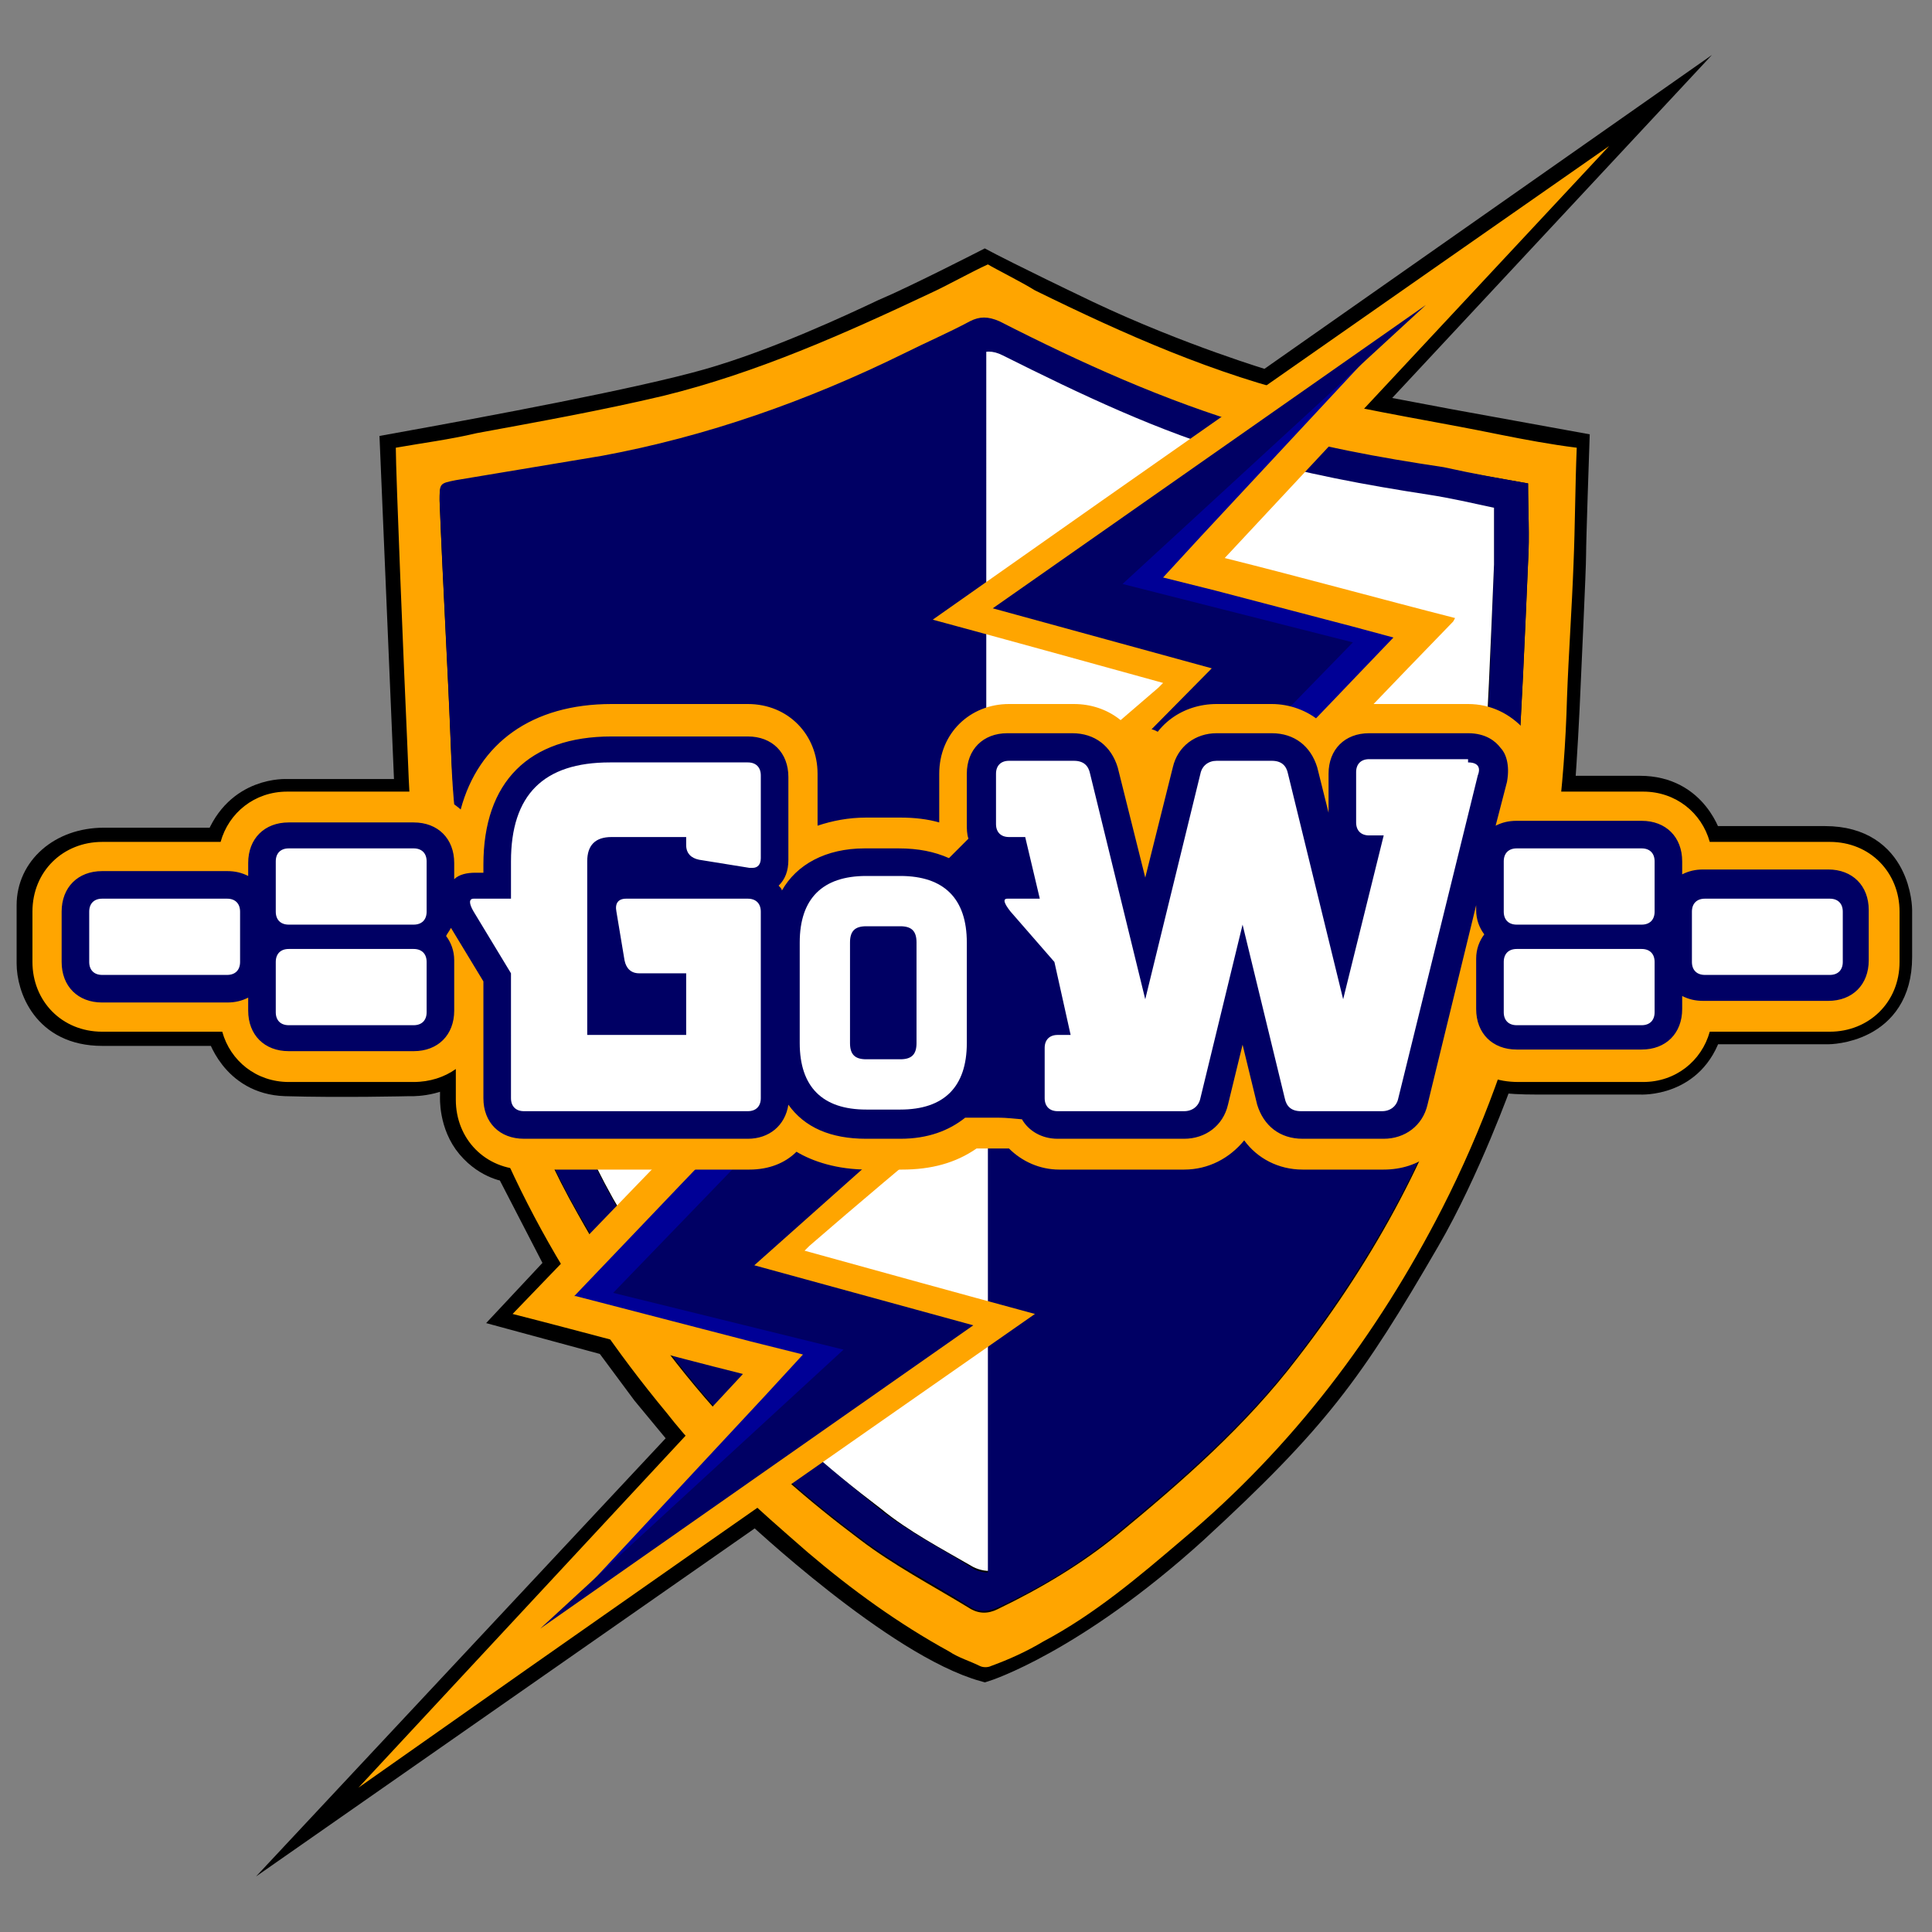 <?xml version="1.0" encoding="utf-8"?>
<!-- Generator: Adobe Illustrator 22.1.0, SVG Export Plug-In . SVG Version: 6.00 Build 0)  -->
<svg version="1.1" xmlns="http://www.w3.org/2000/svg" xmlns:xlink="http://www.w3.org/1999/xlink" x="0px" y="0px"
	 viewBox="0 0 119.1 119.1" style="enable-background:new 0 0 119.1 119.1;" xml:space="preserve">
<rect x="0" y="0" width="119.1" height="119.1" fill="#808080" stroke="none"/>
<style type="text/css">
	.st0{stroke:#000000;stroke-width:1.75;stroke-miterlimit:10;}
	.st1{fill:#FFA500;}
	.st2{fill:#000064;}
	.st3{fill:#FFFFFF;}
	.st4{fill:#000096;}
	.st5{fill:#FFA500;stroke:#FFA500;stroke-miterlimit:10;}
</style>
<g id="Ebene_4">
	<path class="st0" d="M96.2,48.7c0,0,0.2-2.8,0.3-5c0.1-2.3,0.4-8.6,0.4-9.5c0-0.9,0.2-6.7,0.2-6.7l-7.7-1.4l-5.3-1L99.2,8.9
		L78.1,23.7c0,0-5.4-1.6-11.1-4.3c-4.6-2.2-6.3-3.1-6.3-3.1s-4.3,2.2-6.2,3c-1.9,0.9-6.6,3.1-10.8,4.3s-13.3,2.9-19.4,4l0.9,21.3
		h-7.5c0,0-3-0.2-4.2,3c0,0-5,0-7.1,0c-2.6,0-4.5,1.7-4.5,3.9c0,0,0,2.2,0,3.6s0.9,4.2,4.4,4.2h7.3c0,0,0.8,3,4,3.1
		c3.4,0.1,7.6,0,7.6,0s1.6,0.1,2.8-0.8l0,1.7c0,0-0.1,1.7,1,3c1.1,1.3,2.4,1.4,2.4,1.4l3.1,6l-2.9,3.1l5.9,1.6l2.3,3.1l2.4,2.9
		l-20.1,21.5l24.5-17.1c0,0,8.7,8.2,14.1,9.7c0,0,5.4-1.7,12.9-8.5c7.5-6.9,9.6-9.8,14.3-17.9c2.5-4.3,4.5-9.9,4.5-9.9"/>
	<path class="st0" d="M92.3,66.4c0,0,0.2,0.2,2.5,0.2c2.3,0,6.3,0,6.3,0s3.2,0.2,4.2-3.1h7.4c0,0,4.3,0,4.3-4.5v-2.9
		c0,0,0-4.3-4.5-4.3s-7.2,0-7.2,0s-0.8-3.1-4.2-3.1s-5.1,0-5.1,0"/>
</g>
<g id="Ebene_3">
	<g>
		<path class="st1" d="M63.8,17.9c5.5,2.7,11.1,5.2,17.1,6.6c3.8,0.9,7.7,1.5,11.6,2.3c1.5,0.3,3.1,0.6,4.7,0.8
			c-0.1,2.4-0.1,4.8-0.2,7.2c-0.1,2.7-0.3,5.5-0.4,8.2c-0.3,11.1-2.7,21.7-7.7,31.5c-4,7.8-9.2,14.7-16,20.4
			c-2.7,2.3-5.4,4.6-8.6,6.3c-1,0.6-2.1,1.1-3.2,1.5c-0.2,0.1-0.5,0.1-0.7,0c-0.6-0.3-1.3-0.5-1.9-0.9c-3.1-1.7-6-3.8-8.7-6.1
			c-3.1-2.7-6.2-5.4-8.7-8.6C34.8,79.5,30.1,71,27.7,61.4c-0.8-3.1-1.5-6.3-2.1-9.5c-0.4-2-0.4-4.2-0.5-6.2
			c-0.2-4.4-0.7-16.6-0.7-18.1c1.7-0.3,3.3-0.5,5-0.9c3.8-0.7,7.7-1.4,11.5-2.3c5.7-1.4,11.1-3.8,16.4-6.3c1.1-0.5,2.5-1.3,3.6-1.8
			C61.4,16.6,63,17.4,63.8,17.9z M94.2,29.8c-1.7-0.3-3.4-0.6-5.2-0.9c-4-0.6-7.9-1.3-11.8-2.5c-5.4-1.7-10.6-4-15.6-6.5
			c-0.6-0.3-1.1-0.3-1.8,0c-1.4,0.7-2.7,1.4-4.1,2c-6,2.8-12.1,5.1-18.6,6.3c-3,0.5-6,1-9,1.5c-1,0.2-1,0.2-1,1.2
			c0.2,5.1,0.5,10.2,0.7,15.3c0.2,4.2,0.7,8.3,1.7,12.4c1.4,5.6,3.2,11.1,6.1,16.2c2.4,4.3,5.2,8.4,8.5,12.1c2.7,3,5.7,5.6,8.9,8
			c2.1,1.6,4.4,2.8,6.7,4.2c0.6,0.4,1.2,0.4,1.8,0.1c2.7-1.3,5.2-2.8,7.4-4.6c4-3.3,7.9-6.7,11.1-10.9c4.8-6.2,8.5-13,10.7-20.6
			c1.4-4.7,2.5-9.5,2.8-14.4c0.3-4.7,0.5-9.3,0.7-14C94.3,33,94.2,31.5,94.2,29.8z"/>
		<path class="st2" d="M94.2,29.8c0,1.7,0.1,3.2,0,4.8c-0.2,4.7-0.4,9.3-0.7,14c-0.3,4.9-1.4,9.7-2.8,14.4
			c-2.2,7.6-5.9,14.3-10.7,20.6c-3.2,4.2-7.1,7.6-11.1,10.9c-2.3,1.9-4.8,3.4-7.4,4.6c-0.7,0.3-1.2,0.3-1.8-0.1
			c-2.2-1.4-4.6-2.6-6.7-4.2c-3.2-2.4-6.2-5-8.9-8c-3.3-3.7-6-7.8-8.5-12.1c-2.9-5.1-4.6-10.6-6.1-16.2c-1-4.1-1.6-8.2-1.7-12.4
			c-0.2-5.1-0.5-10.2-0.7-15.3c0-1,0-1,1-1.2c3-0.5,6-1,9-1.5c6.5-1.2,12.7-3.4,18.6-6.3c1.4-0.7,2.8-1.3,4.1-2
			c0.6-0.3,1.1-0.3,1.8,0c5.1,2.6,10.2,4.9,15.6,6.5c3.9,1.2,7.8,1.9,11.8,2.5C90.8,29.2,92.5,29.5,94.2,29.8z M92.1,31.3
			c-1.3-0.2-2.7-0.5-4-0.7c-3.9-0.6-7.8-1.3-11.5-2.4c-5.1-1.6-10-3.8-14.8-6.2c-0.6-0.3-1.1-0.3-1.7,0c-1.2,0.6-2.4,1.2-3.6,1.8
			c-5.1,2.4-10.2,4.5-15.7,5.6c-3.4,0.7-6.8,1.2-10.2,1.8c-0.6,0.1-0.9,0.3-0.9,1c0.2,4.5,0.4,8.9,0.6,13.4
			c0.2,4.2,0.6,8.4,1.6,12.5c1.4,5.5,3.1,10.9,5.9,15.9c2.1,3.8,4.5,7.4,7.4,10.7c2.7,3.1,5.9,5.8,9.1,8.4c1.8,1.4,3.8,2.4,5.7,3.6
			c0.3,0.2,0.9,0.3,1.3,0.2c0.8-0.3,1.6-0.7,2.3-1.1c3.7-2,6.8-4.8,9.8-7.6c5.6-5.2,9.7-11.4,12.8-18.3c2.9-6.5,4.7-13.4,5.2-20.5
			c0.4-4.8,0.5-9.7,0.7-14.5C92.1,33.6,92.1,32.5,92.1,31.3z"/>
		<path class="st3" d="M92.1,31.3c0,1.2,0,2.4,0,3.5c-0.2,4.9-0.4,9.7-0.7,14.5c-0.6,7.1-2.3,14-5.2,20.5
			c-3.1,6.9-7.3,13.1-12.8,18.3c-3,2.8-6.1,5.6-9.8,7.6c-0.8,0.4-1.5,0.8-2.3,1.1c-0.4,0.1-0.9,0-1.3-0.2c-1.9-1.1-4-2.2-5.7-3.6
			c-3.3-2.5-6.4-5.2-9.1-8.4c-2.9-3.3-5.2-6.9-7.4-10.7c-2.8-5-4.5-10.4-5.9-15.9c-1-4.1-1.4-8.3-1.6-12.5
			c-0.2-4.5-0.3-8.9-0.6-13.4c0-0.7,0.3-0.9,0.9-1c3.4-0.6,6.8-1.1,10.2-1.8c5.5-1.1,10.7-3.2,15.7-5.6c1.2-0.6,2.4-1.2,3.6-1.8
			c0.6-0.3,1.1-0.3,1.7,0c4.8,2.4,9.6,4.7,14.8,6.2c3.8,1.1,7.6,1.8,11.5,2.4C89.4,30.7,90.7,31,92.1,31.3z"/>
	</g>
	<path class="st2" d="M60.9,59.8v38.1c0.1,0,0.2,0,0.2,0c0.8-0.3,1.6-0.7,2.4-1.1c3.8-2.1,7-4.9,10.1-7.8c5.7-5.3,10-11.7,13.2-18.8
		c1.5-3.3,2.7-6.8,3.6-10.3H60.9z"/>
	<path class="st2" d="M29.5,49c0.3,4.4,1.1,8.6,2.3,12.8h29V20.5c-0.3,0-0.6,0.1-1,0.2c-4.9,2.5-9.9,4.8-15.2,6.4
		c-3.9,1.2-7.9,1.9-11.8,2.5c-1.4,0.2-2.7,0.5-4.1,0.8c0,1.3,0,2.4,0,3.6C29,39,29.1,44,29.5,49z"/>
	<polygon class="st3" points="86.8,64.2 91.3,64.2 90.7,54.8 89,55.4 	"/>
	<ellipse class="st2" cx="45.4" cy="84.7" rx="0.9" ry="0.7"/>
</g>
<g id="Ebene_2">
	<g>
		<path class="st4" d="M47.7,84.1l-14.2-3.7c2.1-2.2,6.8-7.1,9.8-10.2l0.2-0.3c1.7-1.8,3.4-3.6,5.1-5.4c0.8-0.9,1.6-1.8,2.4-2.7
			l1.1-1.2l7.5-7.2l1-0.8c0.8-0.6,1.5-1.3,2.3-1.9c2.5-2.2,5.1-4.3,7.6-6.5l1.5-1.3c0.1-0.1,0.2-0.1,0.3-0.3l1.2-1.3l-13.7-3.7
			L92,15.2L73.6,35l14.2,3.7L77.7,49.2c-1.7,1.8-3.4,3.5-5.1,5.3c-0.8,0.9-1.6,1.8-2.4,2.7l-1.1,1.2l-7.5,7.2l-1,0.8
			c-0.8,0.6-1.5,1.3-2.3,1.9c-2.6,2.2-5.2,4.4-7.8,6.7L49.3,76c-0.1,0.1-0.2,0.1-0.3,0.3l-1.2,1.3l13.7,3.7l-32.2,22.5L47.7,84.1z"
			/>
		<path class="st1" d="M84.8,21.5L74,33.1l-2.3,2.5l3.2,0.8l8.4,2.2l2.6,0.7l-2.3,2.4c-2.1,2.2-4.2,4.4-6.4,6.6l-0.2,0.2
			c-1.7,1.8-3.5,3.6-5.2,5.4c-0.8,0.9-1.7,1.8-2.5,2.7c-0.3,0.4-0.7,0.8-1,1.1L61,64.8l-1,0.8c-0.8,0.6-1.5,1.3-2.3,1.9
			c-2.5,2.1-5,4.2-7.5,6.4l-1.6,1.4c-0.2,0.1-0.3,0.3-0.4,0.4l-0.1,0.1l-2.3,2.4l3.2,0.9l10.1,2.7l-12.9,9l-9.8,6.8l10.8-11.6
			l2.3-2.5l-3.2-0.8l-10.8-2.8l-0.1,0c2.4-2.5,6.1-6.4,8.6-9l0.2-0.2c1.7-1.8,3.5-3.6,5.2-5.4c0.8-0.9,1.7-1.8,2.5-2.7
			c0.3-0.4,0.7-0.8,1-1.1l7.4-7.2l1-0.8c0.8-0.6,1.5-1.3,2.3-1.9c2.5-2.1,5-4.3,7.5-6.4l1.6-1.3c0.2-0.1,0.3-0.3,0.4-0.4l0.1-0.1
			l2.3-2.4l-3.2-0.9l-2.6-0.7l-7.5-2l15.3-10.7L84.8,21.5 M99.2,9c-13.9,9.7-27.8,19.4-41.7,29.2c4.8,1.3,9.5,2.6,14.2,3.9
			c-0.1,0.1-0.2,0.2-0.3,0.3c-3,2.6-6.1,5.2-9.1,7.7c-1.1,0.9-2.2,1.8-3.3,2.8l-7.5,7.3c-1.2,1.3-2.3,2.6-3.5,3.8
			c-1.8,1.9-3.6,3.8-5.4,5.6C39,73.3,31.7,80.9,31.6,81c4.7,1.2,9.4,2.5,14.2,3.7l-23.7,25.5C36,100.4,49.9,90.7,63.8,81
			c-4.8-1.3-9.5-2.6-14.2-3.9c0.1-0.1,0.2-0.2,0.3-0.3c3-2.6,6.1-5.2,9.1-7.7c1.1-0.9,2.2-1.8,3.3-2.8l7.5-7.3
			c1.2-1.3,2.3-2.6,3.5-3.8c1.8-1.9,3.6-3.8,5.4-5.6c3.6-3.7,7.2-7.5,10.8-11.2c0.1-0.1,0.1-0.1,0.2-0.3c-4.7-1.2-9.4-2.5-14.2-3.7
			L99.2,9L99.2,9z"/>
	</g>
	<polygon class="st2" points="87.9,18.8 69.2,36 83.4,39.6 72.1,51.2 66.6,49.4 74.7,41.2 61.2,37.5 	"/>
	<polygon class="st2" points="33.3,100.4 52,83.2 37.8,79.7 49.1,68 55.6,69.9 46.5,78 60,81.7 	"/>
</g>
<g id="Ebene_1">
	<path class="st3" d="M17,53.1c0-0.5,0.3-0.8,0.8-0.8h7.7"/>
	<path class="st3" d="M5.5,56.2c0-0.5,0.3-0.8,0.8-0.8H14"/>
	<g>
		<path class="st2" d="M80.3,71.1c-1.8,0-3.2-1.1-3.6-2.8l0-0.2l-0.1,0.2c-0.4,1.7-1.8,2.8-3.6,2.8h-7.8c-1.1,0-2.1-0.4-2.7-1.2
			c-0.6,0-0.7,0-1.3,0c-0.7,0-0.7,0-1.5,0c-1.1,0.8-2.6,1.3-4.3,1.3h-2.1c-1.8,0-3.3-0.5-4.5-1.4c-0.6,0.9-1.6,1.4-2.8,1.4H32.3
			c-2,0-3.4-1.4-3.4-3.4v-6.9l0,0v1.6c0,2-1.4,3.4-3.4,3.4h-7.7c-1.9,0-3.3-1.3-3.4-3.1c-0.1,0-0.3,0-0.4,0H6.3
			c-2,0-3.4-1.4-3.4-3.4v-3.1c0-2,1.4-3.4,3.4-3.4H14c0.1,0,0.3,0,0.4,0c0.1-1.8,1.5-3.1,3.4-3.1h7.7c1.9,0,3.3,1.3,3.4,3.1
			c0,0,0,0,0,0c0.1-5.4,3.3-8.5,8.8-8.5h8.4c2,0,3.4,1.4,3.4,3.4v4.6c1.1-0.6,2.4-1,3.9-1h2.1c1.1,0,2,0.2,2.9,0.5
			c0.1-0.1,0.2-0.2,0.4-0.4c0-0.2-0.1-0.4-0.1-0.6v-3.1c0-2,1.4-3.4,3.4-3.4h4c1.7,0,3.2,1.1,3.6,2.8l0.8,3.3l0.8-3.4
			c0.4-1.7,1.9-2.8,3.6-2.8h3.4c1.3,0,2.4,0.6,3.1,1.6c0.6-1,1.6-1.6,2.9-1.6h6.2c1.1,0,2,0.4,2.7,1.2c0.4,0.4,0.9,1.4,0.6,2.8
			l-0.3,1.3c0,0,7.8,0,7.8,0c1.9,0,3.3,1.3,3.4,3.1c0.1,0,0.3,0,0.4,0h7.7c2,0,3.4,1.4,3.4,3.4v3.1c0,2-1.4,3.4-3.4,3.4h-7.7
			c-0.1,0-0.3,0-0.4,0c-0.1,1.8-1.5,3.1-3.4,3.1h-7.7c-1.8,0-3.1-1.1-3.4-2.8l-1.3,5.4c-0.4,1.7-1.8,2.8-3.6,2.8H80.3z"/>
		<path class="st1" d="M90.5,45.2c1.1,0,1.7,0.5,2,0.9c0.3,0.3,0.6,1,0.4,2.1l-0.7,2.7c0.4-0.2,0.8-0.3,1.3-0.3h7.7
			c1.5,0,2.5,1,2.5,2.5v0.8c0.4-0.2,0.8-0.3,1.3-0.3h7.7c1.5,0,2.5,1,2.5,2.5v3.1c0,1.5-1,2.5-2.5,2.5h-7.7c-0.5,0-0.9-0.1-1.3-0.3
			v0.8c0,1.5-1,2.5-2.5,2.5h-7.7c-1.5,0-2.5-1-2.5-2.5v-3.1c0-0.6,0.2-1.1,0.5-1.5c-0.3-0.4-0.5-0.9-0.5-1.5v-0.3l-3,12.3
			c-0.3,1.3-1.4,2.1-2.7,2.1h-5c-1.4,0-2.4-0.8-2.8-2.1l-0.9-3.7l-0.9,3.7c-0.3,1.3-1.4,2.1-2.7,2.1h-7.8c-1,0-1.8-0.5-2.2-1.2
			c-1.1-0.1-1.1-0.1-1.7-0.1c-0.7,0-0.7,0-1.8,0c-1,0.8-2.3,1.3-4,1.3h-2.1c-2.2,0-3.8-0.7-4.8-2.1c-0.2,1.3-1.2,2.1-2.5,2.1H32.3
			c-1.5,0-2.5-1-2.5-2.5v-7.2l-2-3.3c-0.1,0.2-0.2,0.3-0.3,0.5c0.3,0.4,0.5,0.9,0.5,1.5v3.1c0,1.5-1,2.5-2.5,2.5h-7.7
			c-1.5,0-2.5-1-2.5-2.5v-0.8c-0.4,0.2-0.8,0.3-1.3,0.3H6.3c-1.5,0-2.5-1-2.5-2.5v-3.1c0-1.5,1-2.5,2.5-2.5H14
			c0.5,0,0.9,0.1,1.3,0.3v-0.8c0-1.5,1-2.5,2.5-2.5h7.7c1.5,0,2.5,1,2.5,2.5v1c0.3-0.3,0.8-0.4,1.3-0.4h0.5v-0.5
			c0-5.1,2.8-7.9,7.9-7.9h8.4c1.5,0,2.5,1,2.5,2.5v5.1c0,0.7-0.2,1.2-0.6,1.6c0.1,0.1,0.2,0.2,0.2,0.3c0.9-1.6,2.7-2.6,5.1-2.6h2.1
			c1.2,0,2.2,0.2,3.1,0.6c0.6-0.6,0.6-0.6,1.2-1.2c-0.1-0.3-0.1-0.6-0.1-0.9v-3.1c0-1.5,1-2.5,2.5-2.5h4c1.4,0,2.4,0.8,2.8,2.1
			l1.7,6.8l1.7-6.8c0.3-1.3,1.4-2.1,2.7-2.1h3.4c1.4,0,2.4,0.8,2.8,2.1l0.7,2.8v-2.4c0-1.5,1-2.5,2.5-2.5H90.5 M90.5,43.4h-6.2
			c-1.2,0-2.2,0.4-2.9,1.1c-0.8-0.7-1.9-1.1-3-1.1H75c-2.1,0-3.9,1.3-4.4,3.3c-0.6-2-2.3-3.3-4.4-3.3h-4c-2.4,0-4.3,1.8-4.3,4.3v3
			c-0.7-0.2-1.5-0.3-2.4-0.3h-2.1c-1.1,0-2.1,0.2-3,0.5v-3.2c0-2.4-1.8-4.3-4.3-4.3h-8.4c-4.9,0-8.2,2.4-9.3,6.5
			c-0.8-0.7-1.8-1.1-3-1.1h-7.7c-2,0-3.6,1.3-4.1,3.1H6.3c-2.4,0-4.3,1.8-4.3,4.3v3.1c0,2.4,1.8,4.3,4.3,4.3h7.4
			c0.5,1.8,2.1,3.1,4.1,3.1h7.7c1,0,1.9-0.3,2.6-0.8v1.9c0,2.4,1.8,4.3,4.3,4.3h13.8c1.2,0,2.2-0.4,2.9-1.1c1,0.6,2.5,1.1,4.4,1.1
			h2.1c1.8,0,3.3-0.4,4.6-1.3c0.6,0,0.7,0,1.2,0c0.4,0,0.5,0,0.8,0c0.8,0.8,1.9,1.3,3.1,1.3H73c1.5,0,2.8-0.7,3.7-1.8
			c0.8,1.1,2.1,1.8,3.6,1.8h5c2.2,0,3.9-1.3,4.4-3.4l0.8-3.2c0.8,0.8,1.8,1.2,3.1,1.2h7.7c2,0,3.6-1.3,4.1-3.1h7.4
			c2.4,0,4.3-1.8,4.3-4.3v-3.1c0-2.4-1.8-4.3-4.3-4.3h-7.4c-0.5-1.8-2.1-3.1-4.1-3.1h-6.7l0.1-0.2c0.3-1.3,0.1-2.6-0.7-3.6
			C93.1,44,91.9,43.4,90.5,43.4L90.5,43.4z"/>
	</g>
	<g>
		<path class="st3" d="M25.5,58.5c0.5,0,0.8,0.3,0.8,0.8v3.1c0,0.5-0.3,0.8-0.8,0.8h-7.7c-0.5,0-0.8-0.3-0.8-0.8v-3.1
			c0-0.5,0.3-0.8,0.8-0.8H25.5"/>
		<path class="st3" d="M25.5,52.3c0.5,0,0.8,0.3,0.8,0.8v3.1c0,0.5-0.3,0.8-0.8,0.8h-7.7c-0.5,0-0.8-0.3-0.8-0.8v-3.1
			c0-0.5,0.3-0.8,0.8-0.8H25.5"/>
		<path class="st3" d="M14,55.4c0.5,0,0.8,0.3,0.8,0.8v3.1c0,0.5-0.3,0.8-0.8,0.8H6.3c-0.5,0-0.8-0.3-0.8-0.8v-3.1
			c0-0.5,0.3-0.8,0.8-0.8H14"/>
		<path class="st3" d="M46.1,47c0.5,0,0.8,0.3,0.8,0.8v5.1c0,0.4-0.2,0.6-0.5,0.6c-0.1,0-0.1,0-0.2,0L43.1,53
			c-0.5-0.1-0.8-0.4-0.8-0.9v-0.5h-4.6c-1,0-1.5,0.5-1.5,1.5v10.7h6.1V60h-2.9c-0.5,0-0.8-0.3-0.9-0.8L38,56.2
			c-0.1-0.5,0.1-0.8,0.6-0.8h7.5c0.5,0,0.8,0.3,0.8,0.8v11.5c0,0.5-0.3,0.8-0.8,0.8H32.3c-0.5,0-0.8-0.3-0.8-0.8V60l-2.3-3.8
			c-0.3-0.5-0.3-0.8,0-0.8h2.3v-2.3c0-4.1,2-6.1,6.1-6.1H46.1"/>
		<path class="st3" d="M55.5,54h-2.1c-2.7,0-4.1,1.4-4.1,4.1v6.2c0,2.7,1.4,4.1,4.1,4.1h2.1c2.7,0,4.1-1.4,4.1-4.1v-6.2
			C59.6,55.4,58.2,54,55.5,54z M56.5,64.3c0,0.7-0.3,1-1,1h-2.1c-0.7,0-1-0.3-1-1v-6.2c0-0.7,0.3-1,1-1h2.1c0.7,0,1,0.3,1,1V64.3z"
			/>
		<path class="st3" d="M101.2,52.3c0.5,0,0.8,0.3,0.8,0.8v3.1c0,0.5-0.3,0.8-0.8,0.8h-7.7c-0.5,0-0.8-0.3-0.8-0.8v-3.1
			c0-0.5,0.3-0.8,0.8-0.8H101.2"/>
		<path class="st3" d="M101.2,58.5c0.5,0,0.8,0.3,0.8,0.8v3.1c0,0.5-0.3,0.8-0.8,0.8h-7.7c-0.5,0-0.8-0.3-0.8-0.8v-3.1
			c0-0.5,0.3-0.8,0.8-0.8H101.2"/>
		<path class="st3" d="M112.8,55.4c0.5,0,0.8,0.3,0.8,0.8v3.1c0,0.5-0.3,0.8-0.8,0.8h-7.7c-0.5,0-0.8-0.3-0.8-0.8v-3.1
			c0-0.5,0.3-0.8,0.8-0.8H112.8"/>
		<path class="st3" d="M90.5,47c0.6,0,0.8,0.3,0.6,0.8l-4.9,19.9c-0.1,0.5-0.5,0.8-1,0.8h-5c-0.6,0-0.9-0.3-1-0.8l-2.6-10.7
			l-2.6,10.7c-0.1,0.5-0.5,0.8-1,0.8h-7.8c-0.5,0-0.8-0.3-0.8-0.8v-3.1c0-0.5,0.3-0.8,0.8-0.8h0.8L65,59.3l-2.7-3.1
			c-0.4-0.5-0.5-0.8-0.2-0.8h2l-0.9-3.8h-1c-0.5,0-0.8-0.3-0.8-0.8v-3.1c0-0.5,0.3-0.8,0.8-0.8h4c0.6,0,0.9,0.3,1,0.8l3.4,13.9
			l3.4-13.9c0.1-0.5,0.5-0.8,1-0.8h3.4c0.6,0,0.9,0.3,1,0.8l3.4,13.9l2.5-10.1h-0.9c-0.5,0-0.8-0.3-0.8-0.8v-3.1
			c0-0.5,0.3-0.8,0.8-0.8H90.5"/>
	</g>
	<circle class="st5" cx="70.6" cy="46.4" r="1"/>
</g>
</svg>
